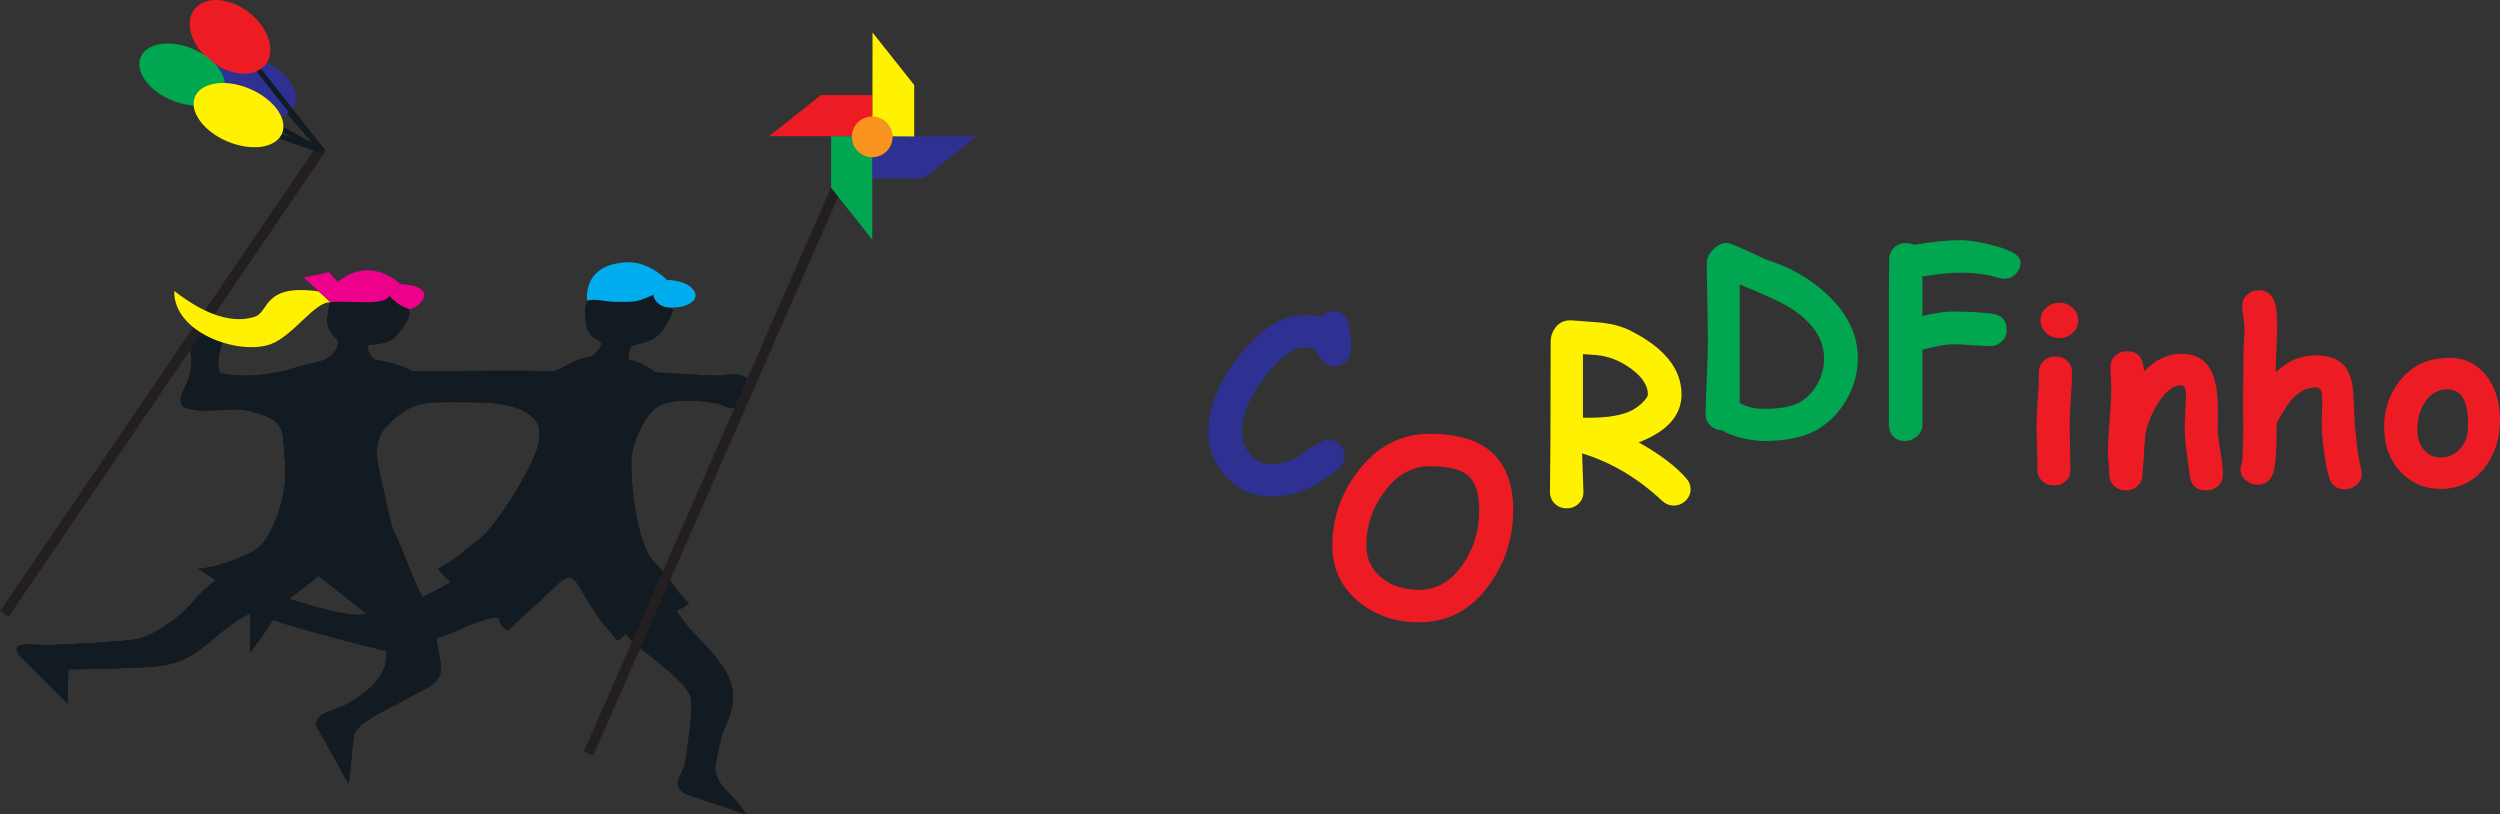 <?xml version="1.0" encoding="UTF-8"?>
<svg xmlns="http://www.w3.org/2000/svg" xmlns:xlink="http://www.w3.org/1999/xlink" width="244.96pt" height="79.77pt" viewBox="0 0 244.96 79.77" version="1.1">
<rect x="0" y="0" width="244.96" height="79.77" fill="#333333" stroke="none"/>
<defs>
<clipPath id="clip1">
  <path d="M 233 35 L 244.961 35 L 244.961 48 L 233 48 Z M 233 35 "/>
</clipPath>
<clipPath id="clip2">
  <path d="M 1 28 L 74 28 L 74 79.77 L 1 79.77 Z M 1 28 "/>
</clipPath>
<clipPath id="clip3">
  <path d="M 52 11 L 89 11 L 89 79.77 L 52 79.77 Z M 52 11 "/>
</clipPath>
</defs>
<g id="surface1">
<path style=" stroke:none;fill-rule:nonzero;fill:rgb(17.999%,18.799%,57.3%);fill-opacity:1;" d="M 130.754 35.887 C 130.051 35.887 129.531 35.516 129.195 34.773 C 129.039 34.418 128.883 34.207 128.727 34.141 C 128.609 34.082 128.301 34.059 127.801 34.059 C 126.816 34.059 125.68 34.82 124.391 36.355 C 122.586 38.492 121.684 40.496 121.684 42.363 C 121.684 43.219 121.969 43.949 122.539 44.559 C 123.109 45.168 123.793 45.473 124.59 45.473 C 125.363 45.473 126.148 45.27 126.945 44.863 C 127.227 44.715 127.82 44.332 128.727 43.715 C 129.336 43.309 129.797 43.105 130.109 43.105 C 130.578 43.105 130.977 43.277 131.305 43.621 C 131.609 43.941 131.762 44.309 131.762 44.723 C 131.762 45.184 131.559 45.586 131.152 45.93 C 129.004 47.742 126.816 48.648 124.59 48.648 C 122.832 48.648 121.348 48.008 120.137 46.727 C 118.98 45.492 118.402 44.039 118.402 42.363 C 118.402 39.746 119.547 37.074 121.836 34.352 C 123.781 32.035 125.77 30.879 127.801 30.879 C 128.145 30.879 128.453 30.895 128.734 30.914 C 129.012 30.941 129.254 30.977 129.465 31.023 C 129.809 30.688 130.223 30.52 130.707 30.52 C 131.504 30.52 131.996 30.977 132.184 31.891 C 132.316 32.543 132.383 33.312 132.383 34.188 C 132.383 34.574 132.27 34.934 132.043 35.25 C 131.746 35.672 131.316 35.887 130.754 35.887 "/>
<path style=" stroke:none;fill-rule:nonzero;fill:rgb(92.899%,10.999%,14.099%);fill-opacity:1;" d="M 140.102 45.68 C 138.359 45.68 136.867 46.523 135.625 48.211 C 134.461 49.789 133.879 51.539 133.879 53.461 C 133.879 54.758 134.383 55.812 135.391 56.625 C 136.359 57.406 137.582 57.797 139.059 57.797 C 140.777 57.797 142.211 56.953 143.359 55.266 C 144.414 53.727 144.941 51.977 144.941 50.016 C 144.941 48.375 144.574 47.234 143.84 46.594 C 143.137 45.984 141.891 45.68 140.102 45.68 M 139.059 60.973 C 136.746 60.973 134.777 60.309 133.152 58.98 C 131.418 57.559 130.551 55.719 130.551 53.461 C 130.551 50.805 131.383 48.383 133.047 46.195 C 134.914 43.734 137.266 42.504 140.102 42.504 C 142.828 42.504 144.871 43.129 146.23 44.379 C 147.59 45.629 148.27 47.508 148.27 50.016 C 148.27 52.672 147.504 55.078 145.973 57.234 C 144.207 59.727 141.902 60.973 139.059 60.973 "/>
<path style=" stroke:none;fill-rule:nonzero;fill:rgb(100%,94.899%,0%);fill-opacity:1;" d="M 156.477 34.793 C 156.414 34.785 155.957 34.754 155.105 34.699 L 155.105 40.922 C 155.301 40.93 155.473 40.934 155.621 40.934 C 157.535 40.934 158.953 40.695 159.875 40.219 C 160.273 40.016 160.641 39.746 160.973 39.41 C 161.305 39.074 161.469 38.82 161.469 38.648 C 161.469 37.773 160.914 36.93 159.805 36.117 C 158.75 35.352 157.641 34.91 156.477 34.793 M 163.988 49.535 C 163.566 49.535 163.18 49.371 162.828 49.043 C 160.461 46.824 157.859 45.285 155.023 44.426 C 155.109 46.699 155.152 47.961 155.152 48.211 C 155.152 48.656 154.996 49.035 154.684 49.344 C 154.371 49.652 153.98 49.805 153.512 49.805 C 153.043 49.805 152.652 49.652 152.34 49.344 C 152.027 49.035 151.871 48.656 151.871 48.211 C 151.871 47.625 151.879 46.75 151.895 45.582 C 151.91 44.414 151.918 43.535 151.918 42.949 L 151.941 33.492 C 151.941 32.984 152.094 32.523 152.398 32.109 C 152.797 31.578 153.348 31.34 154.051 31.395 C 155.949 31.535 156.922 31.609 156.969 31.617 C 158.062 31.75 158.992 32.012 159.758 32.402 C 163.094 34.082 164.762 36.164 164.762 38.648 C 164.762 39.672 164.414 40.578 163.715 41.363 C 163.016 42.148 161.965 42.809 160.566 43.348 C 162.637 44.504 164.195 45.684 165.242 46.887 C 165.516 47.199 165.652 47.547 165.652 47.93 C 165.652 48.367 165.488 48.746 165.16 49.062 C 164.832 49.379 164.441 49.535 163.988 49.535 "/>
<path style=" stroke:none;fill-rule:nonzero;fill:rgb(0%,65.099%,31.4%);fill-opacity:1;" d="M 175.336 30.117 C 174.578 29.641 172.953 28.891 170.461 27.867 L 170.461 39.473 C 170.766 39.668 171.117 39.812 171.512 39.91 C 171.906 40.008 172.344 40.059 172.828 40.059 C 174.516 40.059 175.727 39.82 176.461 39.352 C 177.156 38.906 177.711 38.305 178.121 37.539 C 178.531 36.77 178.734 35.973 178.734 35.145 C 178.734 33.211 177.602 31.531 175.336 30.117 M 168.75 42.168 C 168.289 42.156 167.902 42 167.59 41.691 C 167.277 41.383 167.121 41.012 167.121 40.57 C 167.121 39.793 167.16 38.617 167.234 37.059 C 167.309 35.492 167.344 34.32 167.344 33.543 C 167.344 32.676 167.328 31.375 167.293 29.641 C 167.258 27.902 167.238 26.602 167.238 25.734 C 167.238 25.305 167.445 24.879 167.859 24.453 C 168.273 24.027 168.715 23.812 169.184 23.812 C 169.441 23.812 170.09 24.055 171.129 24.543 C 172.34 25.117 173.059 25.441 173.285 25.516 C 175.574 26.258 177.527 27.402 179.145 28.961 C 181.074 30.809 182.039 32.855 182.039 35.098 C 182.039 36.449 181.707 37.734 181.043 38.957 C 180.379 40.195 179.469 41.191 178.312 41.941 C 177.016 42.789 175.191 43.211 172.84 43.211 C 172.27 43.211 171.613 43.129 170.871 42.965 C 169.973 42.762 169.266 42.492 168.75 42.168 "/>
<path style=" stroke:none;fill-rule:nonzero;fill:rgb(0%,65.099%,31.4%);fill-opacity:1;" d="M 196.367 27.316 C 196.188 27.316 195.988 27.281 195.77 27.215 C 194.762 26.883 193.531 26.719 192.078 26.719 C 191.602 26.719 191.051 26.75 190.43 26.812 C 189.809 26.875 189.121 26.969 188.363 27.094 C 188.379 28.594 188.379 29.883 188.363 30.965 C 189.551 30.672 190.535 30.527 191.316 30.527 C 192.77 30.527 194.035 30.594 195.113 30.727 C 196.121 30.852 196.625 31.383 196.625 32.32 C 196.625 32.773 196.465 33.152 196.145 33.457 C 195.824 33.762 195.434 33.914 194.973 33.914 C 194.566 33.914 193.957 33.883 193.145 33.82 C 192.332 33.758 191.723 33.727 191.316 33.727 C 190.746 33.727 189.762 33.906 188.363 34.266 L 188.363 41.613 C 188.363 42.066 188.184 42.449 187.828 42.754 C 187.473 43.059 187.066 43.211 186.605 43.211 C 186.152 43.211 185.785 43.059 185.504 42.758 C 185.223 42.457 185.082 42.074 185.082 41.613 L 185.082 28.184 C 185.082 27.883 185.086 27.418 185.098 26.801 C 185.109 26.184 185.117 25.723 185.117 25.418 C 185.117 24.957 185.27 24.574 185.578 24.27 C 185.887 23.965 186.277 23.812 186.746 23.812 C 187.043 23.812 187.305 23.871 187.531 23.988 C 188.438 23.832 189.27 23.719 190.027 23.645 C 190.785 23.57 191.469 23.531 192.078 23.531 C 192.969 23.531 194.09 23.715 195.441 24.082 C 197.137 24.543 197.984 25.078 197.984 25.688 C 197.984 26.133 197.824 26.516 197.508 26.84 C 197.191 27.156 196.812 27.316 196.367 27.316 "/>
<path style=" stroke:none;fill-rule:nonzero;fill:rgb(92.899%,10.999%,14.099%);fill-opacity:1;" d="M 201.793 33.129 C 201.293 33.129 200.859 32.961 200.492 32.625 C 200.125 32.289 199.941 31.879 199.941 31.395 C 199.941 30.91 200.125 30.5 200.492 30.164 C 200.859 29.828 201.293 29.66 201.793 29.66 C 202.293 29.66 202.723 29.828 203.086 30.164 C 203.449 30.5 203.633 30.91 203.633 31.395 C 203.633 31.879 203.449 32.289 203.086 32.625 C 202.723 32.961 202.293 33.129 201.793 33.129 M 202.789 41.719 C 202.789 42.164 202.801 42.879 202.828 43.863 C 202.855 44.848 202.871 45.562 202.871 46.008 C 202.871 46.465 202.719 46.836 202.414 47.129 C 202.109 47.422 201.723 47.566 201.254 47.566 C 200.785 47.566 200.398 47.422 200.094 47.129 C 199.789 46.836 199.637 46.465 199.637 46.008 C 199.637 45.562 199.621 44.848 199.594 43.863 C 199.566 42.879 199.555 42.164 199.555 41.719 C 199.555 41.023 199.594 40.152 199.672 39.105 C 199.75 38.059 199.789 37.188 199.789 36.492 C 199.789 36.039 199.941 35.668 200.246 35.375 C 200.551 35.082 200.938 34.934 201.406 34.934 C 201.875 34.934 202.262 35.082 202.566 35.375 C 202.871 35.668 203.023 36.039 203.023 36.492 C 203.023 37.188 202.984 38.059 202.906 39.105 C 202.828 40.152 202.789 41.023 202.789 41.719 "/>
<path style=" stroke:none;fill-rule:nonzero;fill:rgb(92.899%,10.999%,14.099%);fill-opacity:1;" d="M 216.176 48.047 C 215.215 48.047 214.68 47.574 214.57 46.629 C 214.461 45.824 214.352 45.016 214.242 44.203 C 214.125 43.344 214.066 42.535 214.066 41.777 C 214.066 41.574 214.078 41.227 214.109 40.734 C 214.137 40.242 214.148 39.895 214.148 39.691 C 214.148 39.637 214.156 39.5 214.172 39.277 C 214.188 39.055 214.195 38.871 214.195 38.73 C 214.195 38.082 214.039 37.758 213.727 37.758 C 213.059 37.758 212.402 38.188 211.758 39.051 C 211.113 39.91 210.609 41 210.246 42.32 C 210.23 42.586 210.195 42.938 210.148 43.379 C 210.105 43.738 210.082 44.09 210.082 44.434 C 210.082 44.66 210.059 44.996 210.008 45.449 C 209.953 45.902 209.93 46.238 209.93 46.465 C 209.93 46.918 209.777 47.297 209.469 47.598 C 209.156 47.898 208.77 48.047 208.301 48.047 C 207.832 48.047 207.445 47.898 207.141 47.602 C 206.836 47.301 206.684 46.926 206.684 46.473 C 206.684 46.25 206.66 45.914 206.613 45.465 C 206.566 45.016 206.543 44.68 206.543 44.457 C 206.543 43.691 206.598 42.629 206.707 41.27 C 206.816 39.91 206.871 38.848 206.871 38.082 C 206.871 37.844 206.859 37.488 206.828 37.016 C 206.805 36.543 206.789 36.188 206.789 35.957 C 206.789 35.512 206.945 35.145 207.266 34.855 C 207.578 34.562 207.969 34.418 208.43 34.418 C 209.453 34.418 210 35.031 210.07 36.258 L 210.082 36.387 C 211.223 35.238 212.426 34.664 213.691 34.664 C 215.168 34.664 216.188 35.281 216.75 36.516 C 217.125 37.344 217.312 38.582 217.312 40.23 L 217.312 41.062 C 217.305 41.422 217.301 41.676 217.301 41.824 C 217.301 42.434 217.387 43.219 217.555 44.18 C 217.723 45.141 217.805 45.922 217.805 46.523 C 217.805 46.961 217.648 47.324 217.336 47.613 C 217.023 47.902 216.637 48.047 216.176 48.047 "/>
<path style=" stroke:none;fill-rule:nonzero;fill:rgb(92.899%,10.999%,14.099%);fill-opacity:1;" d="M 222.984 36.492 C 223.555 35.93 224.164 35.512 224.816 35.234 C 225.473 34.957 226.168 34.816 226.91 34.816 C 228.246 34.816 229.207 35.191 229.793 35.941 C 230.23 36.504 230.496 37.367 230.59 38.531 C 230.629 39.492 230.672 40.457 230.719 41.426 C 230.844 42.684 230.922 43.453 230.953 43.723 C 231.062 44.59 231.195 45.348 231.352 45.996 C 231.391 46.16 231.41 46.305 231.41 46.43 C 231.41 46.867 231.246 47.23 230.914 47.516 C 230.578 47.801 230.191 47.941 229.746 47.941 C 228.957 47.941 228.445 47.551 228.211 46.77 C 228.023 46.137 227.852 45.246 227.695 44.098 C 227.555 42.996 227.484 42.09 227.484 41.379 C 227.484 41.184 227.496 40.891 227.516 40.496 C 227.535 40.102 227.543 39.805 227.543 39.609 C 227.543 39.031 227.535 38.695 227.52 38.602 C 227.449 38.172 227.246 37.957 226.91 37.957 C 226.043 37.957 225.258 38.355 224.555 39.152 C 224.195 39.551 223.703 40.309 223.078 41.426 C 223.078 44.254 222.941 45.957 222.668 46.535 C 222.363 47.176 221.879 47.496 221.215 47.496 C 220.777 47.496 220.391 47.352 220.047 47.059 C 219.711 46.766 219.539 46.402 219.539 45.973 C 219.539 45.828 219.582 45.617 219.668 45.352 C 219.723 45.18 219.77 44.125 219.809 42.188 C 219.77 40.617 219.777 38.004 219.832 34.348 L 219.855 33.961 C 219.902 33.039 219.926 32.422 219.926 32.109 C 219.926 31.867 219.891 31.512 219.812 31.039 C 219.742 30.566 219.703 30.207 219.703 29.965 C 219.703 29.52 219.863 29.156 220.184 28.871 C 220.504 28.586 220.891 28.441 221.344 28.441 C 222.117 28.441 222.637 28.855 222.902 29.684 C 223.051 30.152 223.125 30.871 223.125 31.84 C 223.125 32.621 223.102 33.414 223.055 34.219 C 223.008 34.984 222.984 35.742 222.984 36.492 "/>
<g clip-path="url(#clip1)" clip-rule="nonzero">
<path style=" stroke:none;fill-rule:nonzero;fill:rgb(92.899%,10.999%,14.099%);fill-opacity:1;" d="M 239.836 38.156 C 238.875 38.148 238.117 38.586 237.562 39.469 C 237.094 40.211 236.859 41.078 236.859 42.07 C 236.859 43.008 237.125 43.727 237.656 44.227 C 238.078 44.625 238.57 44.824 239.133 44.824 C 239.812 44.824 240.402 44.594 240.902 44.133 C 241.473 43.594 241.777 42.863 241.816 41.941 C 241.918 39.426 241.258 38.164 239.836 38.156 M 239.133 47.906 C 237.688 47.906 236.445 47.41 235.406 46.418 C 234.266 45.332 233.668 43.883 233.613 42.07 C 233.559 40.344 234.031 38.805 235.031 37.453 C 236.219 35.859 237.871 35.062 239.988 35.062 C 241.551 35.062 242.793 35.688 243.715 36.938 C 244.543 38.062 244.957 39.457 244.957 41.121 C 244.957 42.934 244.473 44.48 243.504 45.762 C 242.418 47.191 240.961 47.906 239.133 47.906 "/>
</g>
<g clip-path="url(#clip2)" clip-rule="nonzero">
<path style=" stroke:none;fill-rule:nonzero;fill:rgb(13.699%,12.199%,12.5%);fill-opacity:1;" d="M 50.848 47.629 C 50.113 48.918 47.84 52.5 46.484 53.164 C 46.484 53.164 44.406 55.047 42.961 55.688 C 42.809 55.758 43.996 56.91 44.203 57.031 C 43.656 57.359 41.719 58.387 41.418 58.5 C 40.762 57.672 39.223 53.16 38.668 52.25 C 38.246 51.551 37.527 47.672 37.336 46.918 C 36.844 44.965 36.586 43.168 37.836 41.836 C 40.32 39.184 41.754 39.402 45.066 39.402 C 47.289 39.402 50.879 39.297 52.441 41.148 C 53.793 42.754 51.656 46.211 50.848 47.629 M 28.305 58.684 C 28.91 58.254 30.344 57.141 31.203 56.418 L 35.887 60.105 C 34.738 60.75 29.645 59.062 28.305 58.684 M 65.043 39.547 C 66.754 39.012 69.129 39.246 70.715 39.645 C 71.707 40.305 72.762 40.02 73.418 38.797 C 74.207 37.332 72.863 36.297 70.766 36.797 C 70.324 36.879 66.02 36.594 65.281 36.551 C 64.508 36.504 64.25 36.574 63.824 36.219 C 63.523 35.965 62.316 35.359 61.566 35.238 C 61.582 35.039 61.555 34.348 61.875 33.922 C 62.695 33.469 64.254 33.754 65.293 31.762 C 65.82 30.758 66.113 30.379 65.711 30.137 C 64.906 30.137 64.18 29.734 64.004 28.879 C 62.273 29.691 62.062 29.574 60.238 29.574 C 59.426 29.574 58.195 29.203 57.543 29.465 C 57.246 30.215 57.316 30.602 57.398 31.484 C 57.5 32.547 58.043 33.172 58.961 33.512 C 58.961 33.992 58.23 34.961 57.758 34.961 C 55.977 35.336 55.527 35.914 54.336 36.379 C 52.984 36.297 41.309 36.367 40.379 36.367 C 39.414 35.832 37.742 35.367 36.762 35.258 C 36.262 35.062 35.859 34.031 36.109 33.828 C 37.102 33.656 38.078 33.641 38.613 33.105 C 39.715 32.004 40.344 30.844 40.008 30.254 C 39.363 30.027 38.852 29.711 38.133 28.988 C 37.785 30.078 33.574 29.355 32.387 29.621 C 32.215 29.66 32.156 31.016 32.047 31.078 C 32.047 32.152 32.477 32.73 33.086 33.336 C 33.289 33.746 32.785 34.938 31.586 35.336 C 30.551 35.684 29.281 35.852 28.215 36.254 C 26.008 36.77 23.844 37.055 21.551 36.562 C 20.676 34.145 23.578 31.961 20.461 31.793 C 17.645 31.793 18.809 34.414 18.777 35.336 C 18.691 38.012 17.211 38.547 17.879 39.812 C 19.383 40.695 22.719 39.812 24.434 40.262 C 26.734 40.867 27.652 41.371 27.777 43.152 C 27.855 44.312 28.098 46.348 27.836 47.996 C 27.504 50.117 26.434 52.812 25.262 53.719 C 24.348 54.422 20.918 55.758 19.441 55.703 C 19.992 56.152 20.422 56.27 21.121 56.887 C 19.129 58.375 18.879 59.293 17.379 60.461 C 15.266 62.105 13.902 62.539 13.461 62.625 C 12.238 62.871 5.738 63.211 4.461 63.211 C 3.121 63.211 0.844 62.789 1.922 64.234 C 2.746 65.059 5.746 68.055 6.625 68.938 C 6.625 68.285 6.684 66.324 6.684 65.578 C 7.965 65.578 13.398 65.48 15.344 65.289 C 19.699 64.859 20.855 61.879 24.496 60.094 L 24.496 63.992 C 25.473 62.648 25.977 61.922 26.762 60.723 C 28.219 61.277 30.023 61.711 31.719 62.211 C 32.949 62.578 37.879 63.793 37.879 63.793 C 37.879 63.793 37.871 64.773 37.703 65.297 C 37.211 66.793 35.625 68.086 34.043 68.961 C 32.664 69.727 30.977 69.734 30.977 71.086 C 31.676 72.344 33.266 75.199 34.16 76.809 C 34.348 75.762 34.488 73.113 34.68 72.074 C 34.953 70.625 38.898 69.129 40.582 68.066 C 41.449 67.52 42.617 67.266 43.07 66.211 C 43.488 65.25 42.793 63.691 42.793 62.5 C 44.141 62.238 47.07 60.5 48.832 60.5 C 49.094 61.379 49.609 61.953 49.914 61.652 C 51.199 60.363 53.012 58.836 54.098 57.75 C 55.465 56.383 56 56.031 56.961 57.805 C 57.449 58.699 58.816 60.883 59.5 61.566 C 59.984 62.094 60.266 62.578 60.539 62.773 C 60.816 62.496 61.043 62.414 61.363 62.055 C 61.605 63.102 67.594 66.621 67.719 68.547 C 67.84 70.383 67.422 72.688 67.211 74.344 C 66.973 76.199 65.613 76.645 67.082 77.762 C 68.059 78.09 72.113 79.449 73.062 79.77 C 71.91 77.695 70.293 77.27 70.059 75.316 C 70.207 74.211 70.469 73.242 70.672 72.207 C 70.742 71.848 71.512 70.395 71.742 69.184 C 72.16 66.992 71.008 65.371 69.555 63.723 C 68.508 62.531 67.418 61.633 66.242 59.789 C 66.395 59.801 67.066 59.52 67.492 59.09 C 66.371 58.168 65.656 56.637 64.219 55.211 C 62.137 53.152 61.773 46.285 61.848 45 C 61.938 43.527 63.207 40.117 65.043 39.547 "/>
<path style=" stroke:none;fill-rule:nonzero;fill:rgb(13.699%,12.199%,12.5%);fill-opacity:1;" d="M 50.848 47.629 C 50.113 48.918 47.84 52.5 46.484 53.164 C 46.484 53.164 44.406 55.047 42.961 55.688 C 42.809 55.758 43.996 56.91 44.203 57.031 C 43.656 57.359 41.719 58.387 41.418 58.5 C 40.762 57.672 39.223 53.16 38.668 52.25 C 38.246 51.551 37.527 47.672 37.336 46.918 C 36.844 44.965 36.586 43.168 37.836 41.836 C 40.32 39.184 41.754 39.402 45.066 39.402 C 47.289 39.402 50.879 39.297 52.441 41.148 C 53.793 42.754 51.656 46.211 50.848 47.629 M 28.305 58.684 C 28.91 58.254 30.344 57.141 31.203 56.418 L 35.887 60.105 C 34.738 60.75 29.645 59.062 28.305 58.684 M 65.043 39.547 C 66.754 39.012 69.129 39.246 70.715 39.645 C 71.707 40.305 72.762 40.02 73.418 38.797 C 74.207 37.332 72.863 36.297 70.766 36.797 C 70.324 36.879 66.02 36.594 65.281 36.551 C 64.508 36.504 64.25 36.574 63.824 36.219 C 63.523 35.965 62.316 35.359 61.566 35.238 C 61.582 35.039 61.555 34.348 61.875 33.922 C 62.695 33.469 64.254 33.754 65.293 31.762 C 65.82 30.758 66.113 30.379 65.711 30.137 C 64.906 30.137 64.18 29.734 64.004 28.879 C 62.273 29.691 62.062 29.574 60.238 29.574 C 59.426 29.574 58.195 29.203 57.543 29.465 C 57.246 30.215 57.316 30.602 57.398 31.484 C 57.5 32.547 58.043 33.172 58.961 33.512 C 58.961 33.992 58.23 34.961 57.758 34.961 C 55.977 35.336 55.527 35.914 54.336 36.379 C 52.984 36.297 41.309 36.367 40.379 36.367 C 39.414 35.832 37.742 35.367 36.762 35.258 C 36.262 35.062 35.859 34.031 36.109 33.828 C 37.102 33.656 38.078 33.641 38.613 33.105 C 39.715 32.004 40.344 30.844 40.008 30.254 C 39.363 30.027 38.852 29.711 38.133 28.988 C 37.785 30.078 33.574 29.355 32.387 29.621 C 32.215 29.66 32.156 31.016 32.047 31.078 C 32.047 32.152 32.477 32.73 33.086 33.336 C 33.289 33.746 32.785 34.938 31.586 35.336 C 30.551 35.684 29.281 35.852 28.215 36.254 C 26.008 36.77 23.844 37.055 21.551 36.562 C 20.676 34.145 23.578 31.961 20.461 31.793 C 17.645 31.793 18.809 34.414 18.777 35.336 C 18.691 38.012 17.211 38.547 17.879 39.812 C 19.383 40.695 22.719 39.812 24.434 40.262 C 26.734 40.867 27.652 41.371 27.777 43.152 C 27.855 44.312 28.098 46.348 27.836 47.996 C 27.504 50.117 26.434 52.812 25.262 53.719 C 24.348 54.422 20.918 55.758 19.441 55.703 C 19.992 56.152 20.422 56.27 21.121 56.887 C 19.129 58.375 18.879 59.293 17.379 60.461 C 15.266 62.105 13.902 62.539 13.461 62.625 C 12.238 62.871 5.738 63.211 4.461 63.211 C 3.121 63.211 0.844 62.789 1.922 64.234 C 2.746 65.059 5.746 68.055 6.625 68.938 C 6.625 68.285 6.684 66.324 6.684 65.578 C 7.965 65.578 13.398 65.48 15.344 65.289 C 19.699 64.859 20.855 61.879 24.496 60.094 L 24.496 63.992 C 25.473 62.648 25.977 61.922 26.762 60.723 C 28.219 61.277 30.023 61.711 31.719 62.211 C 32.949 62.578 37.879 63.793 37.879 63.793 C 37.879 63.793 37.871 64.773 37.703 65.297 C 37.211 66.793 35.625 68.086 34.043 68.961 C 32.664 69.727 30.977 69.734 30.977 71.086 C 31.676 72.344 33.266 75.199 34.16 76.809 C 34.348 75.762 34.488 73.113 34.68 72.074 C 34.953 70.625 38.898 69.129 40.582 68.066 C 41.449 67.52 42.617 67.266 43.07 66.211 C 43.488 65.25 42.793 63.691 42.793 62.5 C 44.141 62.238 47.07 60.5 48.832 60.5 C 49.094 61.379 49.609 61.953 49.914 61.652 C 51.199 60.363 53.012 58.836 54.098 57.75 C 55.465 56.383 56 56.031 56.961 57.805 C 57.449 58.699 58.816 60.883 59.5 61.566 C 59.984 62.094 60.266 62.578 60.539 62.773 C 60.816 62.496 61.043 62.414 61.363 62.055 C 61.605 63.102 67.594 66.621 67.719 68.547 C 67.84 70.383 67.422 72.688 67.211 74.344 C 66.973 76.199 65.613 76.645 67.082 77.762 C 68.059 78.09 72.113 79.449 73.062 79.77 C 71.91 77.695 70.293 77.27 70.059 75.316 C 70.207 74.211 70.469 73.242 70.672 72.207 C 70.742 71.848 71.512 70.395 71.742 69.184 C 72.16 66.992 71.008 65.371 69.555 63.723 C 68.508 62.531 67.418 61.633 66.242 59.789 C 66.395 59.801 67.066 59.52 67.492 59.09 C 66.371 58.168 65.656 56.637 64.219 55.211 C 62.137 53.152 61.773 46.285 61.848 45 C 61.938 43.527 63.207 40.117 65.043 39.547 "/>
<path style=" stroke:none;fill-rule:nonzero;fill:rgb(13.699%,12.199%,12.5%);fill-opacity:1;" d="M 50.848 47.629 C 50.113 48.918 47.84 52.5 46.484 53.164 C 46.484 53.164 44.406 55.047 42.961 55.688 C 42.809 55.758 43.996 56.91 44.203 57.031 C 43.656 57.359 41.719 58.387 41.418 58.5 C 40.762 57.672 39.223 53.16 38.668 52.25 C 38.246 51.551 37.527 47.672 37.336 46.918 C 36.844 44.965 36.586 43.168 37.836 41.836 C 40.32 39.184 41.754 39.402 45.066 39.402 C 47.289 39.402 50.879 39.297 52.441 41.148 C 53.793 42.754 51.656 46.211 50.848 47.629 M 28.305 58.684 C 28.91 58.254 30.344 57.141 31.203 56.418 L 35.887 60.105 C 34.738 60.75 29.645 59.062 28.305 58.684 M 65.043 39.547 C 66.754 39.012 69.129 39.246 70.715 39.645 C 71.707 40.305 72.762 40.02 73.418 38.797 C 74.207 37.332 72.863 36.297 70.766 36.797 C 70.324 36.879 66.02 36.594 65.281 36.551 C 64.508 36.504 64.25 36.574 63.824 36.219 C 63.523 35.965 62.316 35.359 61.566 35.238 C 61.582 35.039 61.555 34.348 61.875 33.922 C 62.695 33.469 64.254 33.754 65.293 31.762 C 65.82 30.758 66.113 30.379 65.711 30.137 C 64.906 30.137 64.18 29.734 64.004 28.879 C 62.273 29.691 62.062 29.574 60.238 29.574 C 59.426 29.574 58.195 29.203 57.543 29.465 C 57.246 30.215 57.316 30.602 57.398 31.484 C 57.5 32.547 58.043 33.172 58.961 33.512 C 58.961 33.992 58.23 34.961 57.758 34.961 C 55.977 35.336 55.527 35.914 54.336 36.379 C 52.984 36.297 41.309 36.367 40.379 36.367 C 39.414 35.832 37.742 35.367 36.762 35.258 C 36.262 35.062 35.859 34.031 36.109 33.828 C 37.102 33.656 38.078 33.641 38.613 33.105 C 39.715 32.004 40.344 30.844 40.008 30.254 C 39.363 30.027 38.852 29.711 38.133 28.988 C 37.785 30.078 33.574 29.355 32.387 29.621 C 32.215 29.66 32.156 31.016 32.047 31.078 C 32.047 32.152 32.477 32.73 33.086 33.336 C 33.289 33.746 32.785 34.938 31.586 35.336 C 30.551 35.684 29.281 35.852 28.215 36.254 C 26.008 36.77 23.844 37.055 21.551 36.562 C 20.676 34.145 23.578 31.961 20.461 31.793 C 17.645 31.793 18.809 34.414 18.777 35.336 C 18.691 38.012 17.211 38.547 17.879 39.812 C 19.383 40.695 22.719 39.812 24.434 40.262 C 26.734 40.867 27.652 41.371 27.777 43.152 C 27.855 44.312 28.098 46.348 27.836 47.996 C 27.504 50.117 26.434 52.812 25.262 53.719 C 24.348 54.422 20.918 55.758 19.441 55.703 C 19.992 56.152 20.422 56.27 21.121 56.887 C 19.129 58.375 18.879 59.293 17.379 60.461 C 15.266 62.105 13.902 62.539 13.461 62.625 C 12.238 62.871 5.738 63.211 4.461 63.211 C 3.121 63.211 0.844 62.789 1.922 64.234 C 2.746 65.059 5.746 68.055 6.625 68.938 C 6.625 68.285 6.684 66.324 6.684 65.578 C 7.965 65.578 13.398 65.48 15.344 65.289 C 19.699 64.859 20.855 61.879 24.496 60.094 L 24.496 63.992 C 25.473 62.648 25.977 61.922 26.762 60.723 C 28.219 61.277 30.023 61.711 31.719 62.211 C 32.949 62.578 37.879 63.793 37.879 63.793 C 37.879 63.793 37.871 64.773 37.703 65.297 C 37.211 66.793 35.625 68.086 34.043 68.961 C 32.664 69.727 30.977 69.734 30.977 71.086 C 31.676 72.344 33.266 75.199 34.16 76.809 C 34.348 75.762 34.488 73.113 34.68 72.074 C 34.953 70.625 38.898 69.129 40.582 68.066 C 41.449 67.52 42.617 67.266 43.07 66.211 C 43.488 65.25 42.793 63.691 42.793 62.5 C 44.141 62.238 47.07 60.5 48.832 60.5 C 49.094 61.379 49.609 61.953 49.914 61.652 C 51.199 60.363 53.012 58.836 54.098 57.75 C 55.465 56.383 56 56.031 56.961 57.805 C 57.449 58.699 58.816 60.883 59.5 61.566 C 59.984 62.094 60.266 62.578 60.539 62.773 C 60.816 62.496 61.043 62.414 61.363 62.055 C 61.605 63.102 67.594 66.621 67.719 68.547 C 67.84 70.383 67.422 72.688 67.211 74.344 C 66.973 76.199 65.613 76.645 67.082 77.762 C 68.059 78.09 72.113 79.449 73.062 79.77 C 71.91 77.695 70.293 77.27 70.059 75.316 C 70.207 74.211 70.469 73.242 70.672 72.207 C 70.742 71.848 71.512 70.395 71.742 69.184 C 72.16 66.992 71.008 65.371 69.555 63.723 C 68.508 62.531 67.418 61.633 66.242 59.789 C 66.395 59.801 67.066 59.52 67.492 59.09 C 66.371 58.168 65.656 56.637 64.219 55.211 C 62.137 53.152 61.773 46.285 61.848 45 C 61.938 43.527 63.207 40.117 65.043 39.547 "/>
<path style=" stroke:none;fill-rule:nonzero;fill:rgb(13.699%,12.199%,12.5%);fill-opacity:1;" d="M 50.848 47.629 C 50.113 48.918 47.84 52.5 46.484 53.164 C 46.484 53.164 44.406 55.047 42.961 55.688 C 42.809 55.758 43.996 56.91 44.203 57.031 C 43.656 57.359 41.719 58.387 41.418 58.5 C 40.762 57.672 39.223 53.16 38.668 52.25 C 38.246 51.551 37.527 47.672 37.336 46.918 C 36.844 44.965 36.586 43.168 37.836 41.836 C 40.32 39.184 41.754 39.402 45.066 39.402 C 47.289 39.402 50.879 39.297 52.441 41.148 C 53.793 42.754 51.656 46.211 50.848 47.629 M 28.305 58.684 C 28.91 58.254 30.344 57.141 31.203 56.418 L 35.887 60.105 C 34.738 60.75 29.645 59.062 28.305 58.684 M 65.043 39.547 C 66.754 39.012 69.129 39.246 70.715 39.645 C 71.707 40.305 72.762 40.02 73.418 38.797 C 74.207 37.332 72.863 36.297 70.766 36.797 C 70.324 36.879 66.02 36.594 65.281 36.551 C 64.508 36.504 64.25 36.574 63.824 36.219 C 63.523 35.965 62.316 35.359 61.566 35.238 C 61.582 35.039 61.555 34.348 61.875 33.922 C 62.695 33.469 64.254 33.754 65.293 31.762 C 65.82 30.758 66.113 30.379 65.711 30.137 C 64.906 30.137 64.18 29.734 64.004 28.879 C 62.273 29.691 62.062 29.574 60.238 29.574 C 59.426 29.574 58.195 29.203 57.543 29.465 C 57.246 30.215 57.316 30.602 57.398 31.484 C 57.5 32.547 58.043 33.172 58.961 33.512 C 58.961 33.992 58.23 34.961 57.758 34.961 C 55.977 35.336 55.527 35.914 54.336 36.379 C 52.984 36.297 41.309 36.367 40.379 36.367 C 39.414 35.832 37.742 35.367 36.762 35.258 C 36.262 35.062 35.859 34.031 36.109 33.828 C 37.102 33.656 38.078 33.641 38.613 33.105 C 39.715 32.004 40.344 30.844 40.008 30.254 C 39.363 30.027 38.852 29.711 38.133 28.988 C 37.785 30.078 33.574 29.355 32.387 29.621 C 32.215 29.66 32.156 31.016 32.047 31.078 C 32.047 32.152 32.477 32.73 33.086 33.336 C 33.289 33.746 32.785 34.938 31.586 35.336 C 30.551 35.684 29.281 35.852 28.215 36.254 C 26.008 36.77 23.844 37.055 21.551 36.562 C 20.676 34.145 23.578 31.961 20.461 31.793 C 17.645 31.793 18.809 34.414 18.777 35.336 C 18.691 38.012 17.211 38.547 17.879 39.812 C 19.383 40.695 22.719 39.812 24.434 40.262 C 26.734 40.867 27.652 41.371 27.777 43.152 C 27.855 44.312 28.098 46.348 27.836 47.996 C 27.504 50.117 26.434 52.812 25.262 53.719 C 24.348 54.422 20.918 55.758 19.441 55.703 C 19.992 56.152 20.422 56.27 21.121 56.887 C 19.129 58.375 18.879 59.293 17.379 60.461 C 15.266 62.105 13.902 62.539 13.461 62.625 C 12.238 62.871 5.738 63.211 4.461 63.211 C 3.121 63.211 0.844 62.789 1.922 64.234 C 2.746 65.059 5.746 68.055 6.625 68.938 C 6.625 68.285 6.684 66.324 6.684 65.578 C 7.965 65.578 13.398 65.48 15.344 65.289 C 19.699 64.859 20.855 61.879 24.496 60.094 L 24.496 63.992 C 25.473 62.648 25.977 61.922 26.762 60.723 C 28.219 61.277 30.023 61.711 31.719 62.211 C 32.949 62.578 37.879 63.793 37.879 63.793 C 37.879 63.793 37.871 64.773 37.703 65.297 C 37.211 66.793 35.625 68.086 34.043 68.961 C 32.664 69.727 30.977 69.734 30.977 71.086 C 31.676 72.344 33.266 75.199 34.16 76.809 C 34.348 75.762 34.488 73.113 34.68 72.074 C 34.953 70.625 38.898 69.129 40.582 68.066 C 41.449 67.52 42.617 67.266 43.07 66.211 C 43.488 65.25 42.793 63.691 42.793 62.5 C 44.141 62.238 47.07 60.5 48.832 60.5 C 49.094 61.379 49.609 61.953 49.914 61.652 C 51.199 60.363 53.012 58.836 54.098 57.75 C 55.465 56.383 56 56.031 56.961 57.805 C 57.449 58.699 58.816 60.883 59.5 61.566 C 59.984 62.094 60.266 62.578 60.539 62.773 C 60.816 62.496 61.043 62.414 61.363 62.055 C 61.605 63.102 67.594 66.621 67.719 68.547 C 67.84 70.383 67.422 72.688 67.211 74.344 C 66.973 76.199 65.613 76.645 67.082 77.762 C 68.059 78.09 72.113 79.449 73.062 79.77 C 71.91 77.695 70.293 77.27 70.059 75.316 C 70.207 74.211 70.469 73.242 70.672 72.207 C 70.742 71.848 71.512 70.395 71.742 69.184 C 72.16 66.992 71.008 65.371 69.555 63.723 C 68.508 62.531 67.418 61.633 66.242 59.789 C 66.395 59.801 67.066 59.52 67.492 59.09 C 66.371 58.168 65.656 56.637 64.219 55.211 C 62.137 53.152 61.773 46.285 61.848 45 C 61.938 43.527 63.207 40.117 65.043 39.547 "/>
<path style=" stroke:none;fill-rule:nonzero;fill:rgb(6.699%,10.599%,12.9%);fill-opacity:1;" d="M 50.848 47.629 C 50.113 48.918 47.84 52.5 46.484 53.164 C 46.484 53.164 44.406 55.047 42.961 55.688 C 42.809 55.758 43.996 56.91 44.203 57.031 C 43.656 57.359 41.719 58.387 41.418 58.5 C 40.762 57.672 39.223 53.16 38.668 52.25 C 38.246 51.551 37.527 47.672 37.336 46.918 C 36.844 44.965 36.586 43.168 37.836 41.836 C 40.32 39.184 41.754 39.402 45.066 39.402 C 47.289 39.402 50.879 39.297 52.441 41.148 C 53.793 42.754 51.656 46.211 50.848 47.629 M 28.305 58.684 C 28.91 58.254 30.344 57.141 31.203 56.418 L 35.887 60.105 C 34.738 60.75 29.645 59.062 28.305 58.684 M 65.043 39.547 C 66.754 39.012 69.129 39.246 70.715 39.645 C 71.707 40.305 72.762 40.02 73.418 38.797 C 74.207 37.332 72.863 36.297 70.766 36.797 C 70.324 36.879 66.02 36.594 65.281 36.551 C 64.508 36.504 64.25 36.574 63.824 36.219 C 63.523 35.965 62.316 35.359 61.566 35.238 C 61.582 35.039 61.555 34.348 61.875 33.922 C 62.695 33.469 64.254 33.754 65.293 31.762 C 65.82 30.758 66.113 30.379 65.711 30.137 C 64.906 30.137 64.18 29.734 64.004 28.879 C 62.273 29.691 62.062 29.574 60.238 29.574 C 59.426 29.574 58.195 29.203 57.543 29.465 C 57.246 30.215 57.316 30.602 57.398 31.484 C 57.5 32.547 58.043 33.172 58.961 33.512 C 58.961 33.992 58.23 34.961 57.758 34.961 C 55.977 35.336 55.527 35.914 54.336 36.379 C 52.984 36.297 41.309 36.367 40.379 36.367 C 39.414 35.832 37.742 35.367 36.762 35.258 C 36.262 35.062 35.859 34.031 36.109 33.828 C 37.102 33.656 38.078 33.641 38.613 33.105 C 39.715 32.004 40.344 30.844 40.008 30.254 C 39.363 30.027 38.852 29.711 38.133 28.988 C 37.785 30.078 33.574 29.355 32.387 29.621 C 32.215 29.66 32.156 31.016 32.047 31.078 C 32.047 32.152 32.477 32.73 33.086 33.336 C 33.289 33.746 32.785 34.938 31.586 35.336 C 30.551 35.684 29.281 35.852 28.215 36.254 C 26.008 36.77 23.844 37.055 21.551 36.562 C 20.676 34.145 23.578 31.961 20.461 31.793 C 17.645 31.793 18.809 34.414 18.777 35.336 C 18.691 38.012 17.211 38.547 17.879 39.812 C 19.383 40.695 22.719 39.812 24.434 40.262 C 26.734 40.867 27.652 41.371 27.777 43.152 C 27.855 44.312 28.098 46.348 27.836 47.996 C 27.504 50.117 26.434 52.812 25.262 53.719 C 24.348 54.422 20.918 55.758 19.441 55.703 C 19.992 56.152 20.422 56.27 21.121 56.887 C 19.129 58.375 18.879 59.293 17.379 60.461 C 15.266 62.105 13.902 62.539 13.461 62.625 C 12.238 62.871 5.738 63.211 4.461 63.211 C 3.121 63.211 0.844 62.789 1.922 64.234 C 2.746 65.059 5.746 68.055 6.625 68.938 C 6.625 68.285 6.684 66.324 6.684 65.578 C 7.965 65.578 13.398 65.48 15.344 65.289 C 19.699 64.859 20.855 61.879 24.496 60.094 L 24.496 63.992 C 25.473 62.648 25.977 61.922 26.762 60.723 C 28.219 61.277 30.023 61.711 31.719 62.211 C 32.949 62.578 37.879 63.793 37.879 63.793 C 37.879 63.793 37.871 64.773 37.703 65.297 C 37.211 66.793 35.625 68.086 34.043 68.961 C 32.664 69.727 30.977 69.734 30.977 71.086 C 31.676 72.344 33.266 75.199 34.16 76.809 C 34.348 75.762 34.488 73.113 34.68 72.074 C 34.953 70.625 38.898 69.129 40.582 68.066 C 41.449 67.52 42.617 67.266 43.07 66.211 C 43.488 65.25 42.793 63.691 42.793 62.5 C 44.141 62.238 47.07 60.5 48.832 60.5 C 49.094 61.379 49.609 61.953 49.914 61.652 C 51.199 60.363 53.012 58.836 54.098 57.75 C 55.465 56.383 56 56.031 56.961 57.805 C 57.449 58.699 58.816 60.883 59.5 61.566 C 59.984 62.094 60.266 62.578 60.539 62.773 C 60.816 62.496 61.043 62.414 61.363 62.055 C 61.605 63.102 67.594 66.621 67.719 68.547 C 67.84 70.383 67.422 72.688 67.211 74.344 C 66.973 76.199 65.613 76.645 67.082 77.762 C 68.059 78.09 72.113 79.449 73.062 79.77 C 71.91 77.695 70.293 77.27 70.059 75.316 C 70.207 74.211 70.469 73.242 70.672 72.207 C 70.742 71.848 71.512 70.395 71.742 69.184 C 72.16 66.992 71.008 65.371 69.555 63.723 C 68.508 62.531 67.418 61.633 66.242 59.789 C 66.395 59.801 67.066 59.52 67.492 59.09 C 66.371 58.168 65.656 56.637 64.219 55.211 C 62.137 53.152 61.773 46.285 61.848 45 C 61.938 43.527 63.207 40.117 65.043 39.547 "/>
</g>
<path style=" stroke:none;fill-rule:nonzero;fill:rgb(6.699%,10.599%,12.9%);fill-opacity:1;" d="M 82.625 16.895 L 57.668 73.832 "/>
<g clip-path="url(#clip3)" clip-rule="nonzero">
<path style="fill:none;stroke-width:10;stroke-linecap:butt;stroke-linejoin:miter;stroke:rgb(13.699%,12.199%,12.5%);stroke-opacity:1;stroke-miterlimit:4;" d="M 826.25 628.755 L 576.68 59.38 " transform="matrix(0.1,0,0,-0.1,0,79.77)"/>
</g>
<path style=" stroke:none;fill-rule:nonzero;fill:rgb(17.999%,18.799%,57.3%);fill-opacity:1;" d="M 85.465 13.348 L 95.691 13.348 L 90.543 17.461 L 85.445 17.461 Z M 85.465 13.348 "/>
<path style=" stroke:none;fill-rule:nonzero;fill:rgb(92.899%,10.999%,14.099%);fill-opacity:1;" d="M 85.484 13.348 L 75.352 13.348 L 80.445 9.316 L 85.484 9.316 Z M 85.484 13.348 "/>
<path style=" stroke:none;fill-rule:nonzero;fill:rgb(100%,94.899%,0%);fill-opacity:1;" d="M 85.484 13.348 L 85.492 3.184 L 89.578 8.328 L 89.578 13.371 Z M 85.484 13.348 "/>
<path style=" stroke:none;fill-rule:nonzero;fill:rgb(0%,65.099%,31.4%);fill-opacity:1;" d="M 85.465 13.348 L 85.465 23.484 L 81.434 18.391 L 81.434 13.348 Z M 85.465 13.348 "/>
<path style=" stroke:none;fill-rule:nonzero;fill:rgb(96.899%,57.999%,11.4%);fill-opacity:1;" d="M 83.469 13.41 C 83.469 12.309 84.363 11.414 85.465 11.414 C 86.566 11.414 87.461 12.309 87.461 13.41 C 87.461 14.512 86.566 15.406 85.465 15.406 C 84.363 15.406 83.469 14.512 83.469 13.41 "/>
<path style="fill-rule:nonzero;fill:rgb(6.699%,10.599%,12.9%);fill-opacity:1;stroke-width:10;stroke-linecap:butt;stroke-linejoin:miter;stroke:rgb(13.699%,12.199%,12.5%);stroke-opacity:1;stroke-miterlimit:4;" d="M 315.391 653.13 L 4.141 195.981 " transform="matrix(0.1,0,0,-0.1,0,79.77)"/>
<path style="fill:none;stroke-width:5;stroke-linecap:butt;stroke-linejoin:round;stroke:rgb(6.699%,10.599%,12.9%);stroke-opacity:1;stroke-miterlimit:4;" d="M 316.289 649.419 L 281.172 690.2 " transform="matrix(0.1,0,0,-0.1,0,79.77)"/>
<path style=" stroke:none;fill-rule:nonzero;fill:rgb(17.999%,18.799%,57.3%);fill-opacity:1;" d="M 28.855 10.293 C 28.254 11.719 25.859 12.07 23.504 11.074 C 21.152 10.078 19.73 8.117 20.336 6.691 C 20.938 5.266 23.332 4.918 25.688 5.91 C 28.039 6.906 29.461 8.867 28.855 10.293 "/>
<path style="fill:none;stroke-width:5;stroke-linecap:butt;stroke-linejoin:round;stroke:rgb(6.699%,10.599%,12.9%);stroke-opacity:1;stroke-miterlimit:4;" d="M 316.289 649.419 L 252.109 730.981 " transform="matrix(0.1,0,0,-0.1,0,79.77)"/>
<path style=" stroke:none;fill-rule:nonzero;fill:rgb(92.899%,10.999%,14.099%);fill-opacity:1;" d="M 26.027 6.316 C 25.004 7.637 22.609 7.496 20.684 6.004 C 18.758 4.508 18.027 2.227 19.051 0.906 C 20.078 -0.414 22.469 -0.273 24.395 1.219 C 26.32 2.715 27.051 4.996 26.027 6.316 "/>
<path style="fill:none;stroke-width:5;stroke-linecap:butt;stroke-linejoin:round;stroke:rgb(6.699%,10.599%,12.9%);stroke-opacity:1;stroke-miterlimit:4;" d="M 316.289 649.419 L 212.383 705.825 " transform="matrix(0.1,0,0,-0.1,0,79.77)"/>
<path style=" stroke:none;fill-rule:nonzero;fill:rgb(0%,65.099%,31.4%);fill-opacity:1;" d="M 21.914 9.023 C 21.328 10.41 19.035 10.762 16.789 9.812 C 14.543 8.863 13.199 6.973 13.785 5.59 C 14.371 4.203 16.664 3.852 18.91 4.801 C 21.152 5.75 22.496 7.641 21.914 9.023 "/>
<path style="fill:none;stroke-width:5;stroke-linecap:butt;stroke-linejoin:round;stroke:rgb(6.699%,10.599%,12.9%);stroke-opacity:1;stroke-miterlimit:4;" d="M 316.289 649.419 L 274.414 664.458 " transform="matrix(0.1,0,0,-0.1,0,79.77)"/>
<path style=" stroke:none;fill-rule:nonzero;fill:rgb(100%,94.899%,0%);fill-opacity:1;" d="M 27.633 13.082 C 27.031 14.508 24.637 14.855 22.281 13.859 C 19.926 12.863 18.508 10.902 19.109 9.477 C 19.715 8.055 22.109 7.703 24.465 8.699 C 26.816 9.695 28.234 11.656 27.633 13.082 "/>
<path style=" stroke:none;fill-rule:nonzero;fill:rgb(0%,68.199%,93.7%);fill-opacity:1;" d="M 64.004 28.879 C 62.273 29.691 62.062 29.57 60.238 29.57 C 59.426 29.57 58.195 29.203 57.543 29.465 C 57.543 29.465 56.922 25.797 61.621 25.695 C 63.68 25.695 65.352 27.43 65.352 27.43 C 64.949 27.953 64.004 28.879 64.004 28.879 "/>
<path style=" stroke:none;fill-rule:nonzero;fill:rgb(0%,68.199%,93.7%);fill-opacity:1;" d="M 64.004 28.879 C 64.184 29.734 64.906 30.137 65.711 30.137 C 67.309 30.172 68.617 29.422 67.996 28.48 C 67.289 27.41 65.352 27.43 65.352 27.43 "/>
<path style=" stroke:none;fill-rule:nonzero;fill:rgb(100%,94.899%,0%);fill-opacity:1;" d="M 31.215 28.555 C 25.82 27.785 26.387 30.504 25.008 31.023 C 21.695 32.113 18.184 29.328 17.074 28.512 C 16.984 32.637 23.434 34.855 26.523 33.723 C 28.734 32.914 30.867 29.508 32.383 29.621 C 31.547 28.805 31.215 28.555 31.215 28.555 "/>
<path style=" stroke:none;fill-rule:nonzero;fill:rgb(92.499%,0%,54.9%);fill-opacity:1;" d="M 33.094 27.613 C 32.133 28.836 32.422 29.078 32.383 29.621 C 31.477 28.766 29.75 27.184 29.75 27.184 L 32.23 26.68 "/>
<path style=" stroke:none;fill-rule:nonzero;fill:rgb(92.499%,0%,54.9%);fill-opacity:1;" d="M 38.129 28.988 C 38.855 29.711 39.363 30.027 40.004 30.254 C 40.496 30.633 43.73 28.082 39.203 27.832 "/>
<path style=" stroke:none;fill-rule:nonzero;fill:rgb(92.499%,0%,54.9%);fill-opacity:1;" d="M 32.383 29.621 C 33.574 29.355 37.785 30.078 38.129 28.988 C 38.656 28.438 39.203 27.832 39.203 27.832 C 39.203 27.832 36.543 25.062 33.273 27.473 C 32.012 28.484 32.383 29.621 32.383 29.621 "/>
</g>
</svg>

